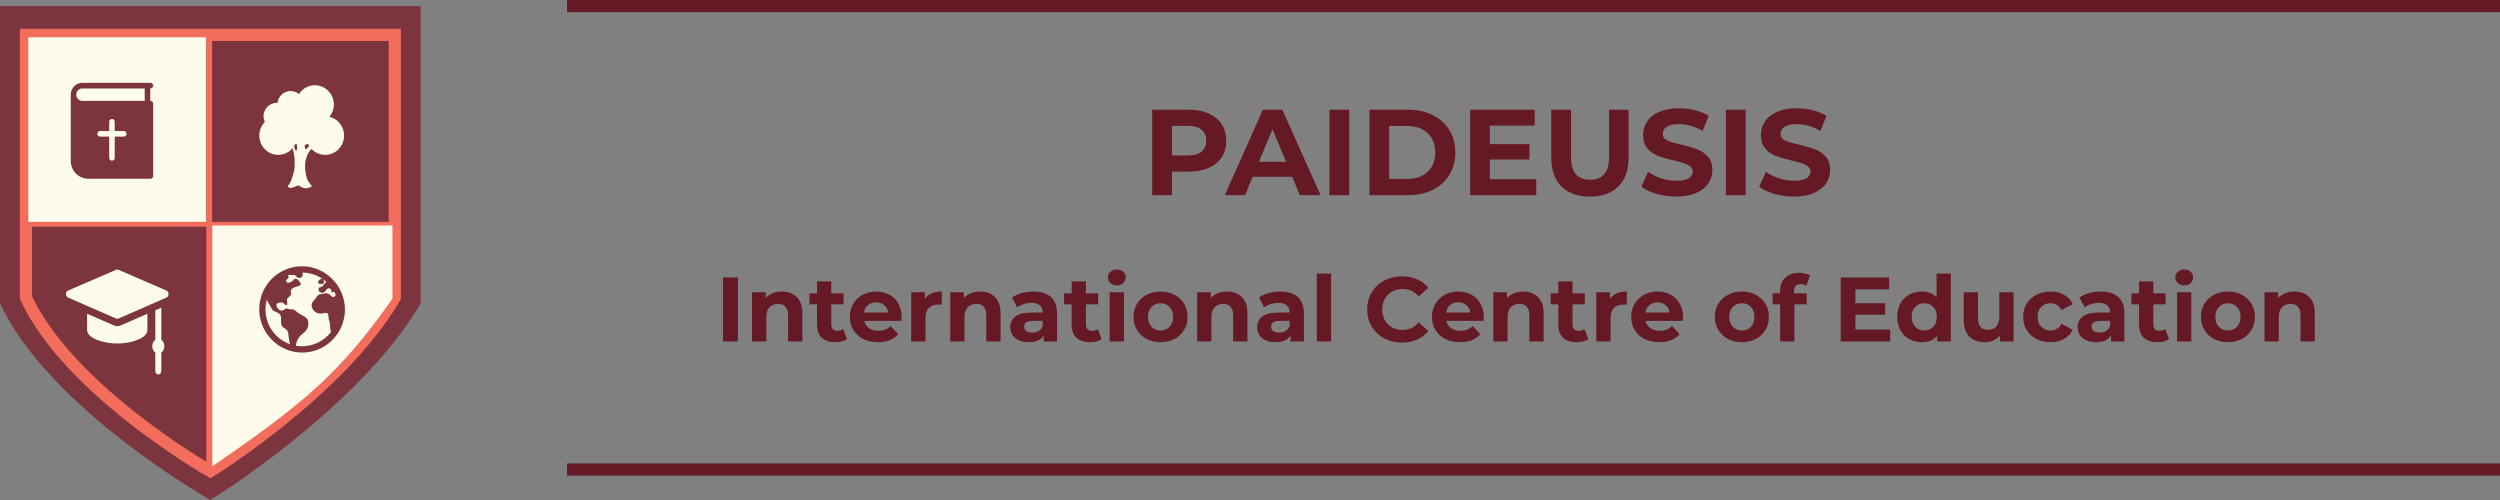 <svg width="410" height="82" viewBox="0 0 410 82" fill="none" xmlns="http://www.w3.org/2000/svg">
<rect x="0" y="0" width="410" height="82" fill="#808080" stroke="none"/>
<rect x="93" width="317" height="2" fill="#641924"/>
<rect x="93" y="76" width="317" height="2" fill="#641924"/>
<path d="M195.021 18C196.261 18 197.334 18.207 198.241 18.62C199.161 19.033 199.867 19.62 200.361 20.38C200.854 21.14 201.101 22.04 201.101 23.08C201.101 24.107 200.854 25.007 200.361 25.78C199.867 26.54 199.161 27.127 198.241 27.54C197.334 27.94 196.261 28.14 195.021 28.14H192.201V32H188.961V18H195.021ZM194.841 25.5C195.814 25.5 196.554 25.293 197.061 24.88C197.567 24.453 197.821 23.853 197.821 23.08C197.821 22.293 197.567 21.693 197.061 21.28C196.554 20.853 195.814 20.64 194.841 20.64H192.201V25.5H194.841ZM211.931 29H205.431L204.191 32H200.871L207.111 18H210.311L216.571 32H213.171L211.931 29ZM210.911 26.54L208.691 21.18L206.471 26.54H210.911ZM218.023 18H221.263V32H218.023V18ZM224.586 18H230.946C232.466 18 233.806 18.293 234.966 18.88C236.139 19.453 237.046 20.267 237.686 21.32C238.339 22.373 238.666 23.6 238.666 25C238.666 26.4 238.339 27.627 237.686 28.68C237.046 29.733 236.139 30.553 234.966 31.14C233.806 31.713 232.466 32 230.946 32H224.586V18ZM230.786 29.34C232.186 29.34 233.299 28.953 234.126 28.18C234.966 27.393 235.386 26.333 235.386 25C235.386 23.667 234.966 22.613 234.126 21.84C233.299 21.053 232.186 20.66 230.786 20.66H227.826V29.34H230.786ZM251.949 29.4V32H241.109V18H251.689V20.6H244.329V23.64H250.829V26.16H244.329V29.4H251.949ZM260.747 32.24C258.747 32.24 257.187 31.687 256.067 30.58C254.961 29.473 254.407 27.893 254.407 25.84V18H257.647V25.72C257.647 28.227 258.687 29.48 260.767 29.48C261.781 29.48 262.554 29.18 263.087 28.58C263.621 27.967 263.887 27.013 263.887 25.72V18H267.087V25.84C267.087 27.893 266.527 29.473 265.407 30.58C264.301 31.687 262.747 32.24 260.747 32.24ZM274.889 32.24C273.782 32.24 272.709 32.093 271.669 31.8C270.642 31.493 269.816 31.1 269.189 30.62L270.289 28.18C270.889 28.62 271.602 28.973 272.429 29.24C273.256 29.507 274.082 29.64 274.909 29.64C275.829 29.64 276.509 29.507 276.949 29.24C277.389 28.96 277.609 28.593 277.609 28.14C277.609 27.807 277.476 27.533 277.209 27.32C276.956 27.093 276.622 26.913 276.209 26.78C275.809 26.647 275.262 26.5 274.569 26.34C273.502 26.087 272.629 25.833 271.949 25.58C271.269 25.327 270.682 24.92 270.189 24.36C269.709 23.8 269.469 23.053 269.469 22.12C269.469 21.307 269.689 20.573 270.129 19.92C270.569 19.253 271.229 18.727 272.109 18.34C273.002 17.953 274.089 17.76 275.369 17.76C276.262 17.76 277.136 17.867 277.989 18.08C278.842 18.293 279.589 18.6 280.229 19L279.229 21.46C277.936 20.727 276.642 20.36 275.349 20.36C274.442 20.36 273.769 20.507 273.329 20.8C272.902 21.093 272.689 21.48 272.689 21.96C272.689 22.44 272.936 22.8 273.429 23.04C273.936 23.267 274.702 23.493 275.729 23.72C276.796 23.973 277.669 24.227 278.349 24.48C279.029 24.733 279.609 25.133 280.089 25.68C280.582 26.227 280.829 26.967 280.829 27.9C280.829 28.7 280.602 29.433 280.149 30.1C279.709 30.753 279.042 31.273 278.149 31.66C277.256 32.047 276.169 32.24 274.889 32.24ZM283.043 18H286.283V32H283.043V18ZM294.205 32.24C293.099 32.24 292.025 32.093 290.985 31.8C289.959 31.493 289.132 31.1 288.505 30.62L289.605 28.18C290.205 28.62 290.919 28.973 291.745 29.24C292.572 29.507 293.399 29.64 294.225 29.64C295.145 29.64 295.825 29.507 296.265 29.24C296.705 28.96 296.925 28.593 296.925 28.14C296.925 27.807 296.792 27.533 296.525 27.32C296.272 27.093 295.939 26.913 295.525 26.78C295.125 26.647 294.579 26.5 293.885 26.34C292.819 26.087 291.945 25.833 291.265 25.58C290.585 25.327 289.999 24.92 289.505 24.36C289.025 23.8 288.785 23.053 288.785 22.12C288.785 21.307 289.005 20.573 289.445 19.92C289.885 19.253 290.545 18.727 291.425 18.34C292.319 17.953 293.405 17.76 294.685 17.76C295.579 17.76 296.452 17.867 297.305 18.08C298.159 18.293 298.905 18.6 299.545 19L298.545 21.46C297.252 20.727 295.959 20.36 294.665 20.36C293.759 20.36 293.085 20.507 292.645 20.8C292.219 21.093 292.005 21.48 292.005 21.96C292.005 22.44 292.252 22.8 292.745 23.04C293.252 23.267 294.019 23.493 295.045 23.72C296.112 23.973 296.985 24.227 297.665 24.48C298.345 24.733 298.925 25.133 299.405 25.68C299.899 26.227 300.145 26.967 300.145 27.9C300.145 28.7 299.919 29.433 299.465 30.1C299.025 30.753 298.359 31.273 297.465 31.66C296.572 32.047 295.485 32.24 294.205 32.24Z" fill="#641924"/>
<path d="M118.578 45.5H121.008V56H118.578V45.5ZM128.239 47.81C129.239 47.81 130.044 48.11 130.654 48.71C131.274 49.31 131.584 50.2 131.584 51.38V56H129.244V51.74C129.244 51.1 129.104 50.625 128.824 50.315C128.544 49.995 128.139 49.835 127.609 49.835C127.019 49.835 126.549 50.02 126.199 50.39C125.849 50.75 125.674 51.29 125.674 52.01V56H123.334V47.93H125.569V48.875C125.879 48.535 126.264 48.275 126.724 48.095C127.184 47.905 127.689 47.81 128.239 47.81ZM138.91 55.61C138.68 55.78 138.395 55.91 138.055 56C137.725 56.08 137.375 56.12 137.005 56.12C136.045 56.12 135.3 55.875 134.77 55.385C134.25 54.895 133.99 54.175 133.99 53.225V49.91H132.745V48.11H133.99V46.145H136.33V48.11H138.34V49.91H136.33V53.195C136.33 53.535 136.415 53.8 136.585 53.99C136.765 54.17 137.015 54.26 137.335 54.26C137.705 54.26 138.02 54.16 138.28 53.96L138.91 55.61ZM147.88 51.995C147.88 52.025 147.865 52.235 147.835 52.625H141.73C141.84 53.125 142.1 53.52 142.51 53.81C142.92 54.1 143.43 54.245 144.04 54.245C144.46 54.245 144.83 54.185 145.15 54.065C145.48 53.935 145.785 53.735 146.065 53.465L147.31 54.815C146.55 55.685 145.44 56.12 143.98 56.12C143.07 56.12 142.265 55.945 141.565 55.595C140.865 55.235 140.325 54.74 139.945 54.11C139.565 53.48 139.375 52.765 139.375 51.965C139.375 51.175 139.56 50.465 139.93 49.835C140.31 49.195 140.825 48.7 141.475 48.35C142.135 47.99 142.87 47.81 143.68 47.81C144.47 47.81 145.185 47.98 145.825 48.32C146.465 48.66 146.965 49.15 147.325 49.79C147.695 50.42 147.88 51.155 147.88 51.995ZM143.695 49.58C143.165 49.58 142.72 49.73 142.36 50.03C142 50.33 141.78 50.74 141.7 51.26H145.675C145.595 50.75 145.375 50.345 145.015 50.045C144.655 49.735 144.215 49.58 143.695 49.58ZM151.673 48.995C151.953 48.605 152.328 48.31 152.798 48.11C153.278 47.91 153.828 47.81 154.448 47.81V49.97C154.188 49.95 154.013 49.94 153.923 49.94C153.253 49.94 152.728 50.13 152.348 50.51C151.968 50.88 151.778 51.44 151.778 52.19V56H149.438V47.93H151.673V48.995ZM160.744 47.81C161.744 47.81 162.549 48.11 163.159 48.71C163.779 49.31 164.089 50.2 164.089 51.38V56H161.749V51.74C161.749 51.1 161.609 50.625 161.329 50.315C161.049 49.995 160.644 49.835 160.114 49.835C159.524 49.835 159.054 50.02 158.704 50.39C158.354 50.75 158.179 51.29 158.179 52.01V56H155.839V47.93H158.074V48.875C158.384 48.535 158.769 48.275 159.229 48.095C159.689 47.905 160.194 47.81 160.744 47.81ZM169.465 47.81C170.715 47.81 171.675 48.11 172.345 48.71C173.015 49.3 173.35 50.195 173.35 51.395V56H171.16V54.995C170.72 55.745 169.9 56.12 168.7 56.12C168.08 56.12 167.54 56.015 167.08 55.805C166.63 55.595 166.285 55.305 166.045 54.935C165.805 54.565 165.685 54.145 165.685 53.675C165.685 52.925 165.965 52.335 166.525 51.905C167.095 51.475 167.97 51.26 169.15 51.26H171.01C171.01 50.75 170.855 50.36 170.545 50.09C170.235 49.81 169.77 49.67 169.15 49.67C168.72 49.67 168.295 49.74 167.875 49.88C167.465 50.01 167.115 50.19 166.825 50.42L165.985 48.785C166.425 48.475 166.95 48.235 167.56 48.065C168.18 47.895 168.815 47.81 169.465 47.81ZM169.285 54.545C169.685 54.545 170.04 54.455 170.35 54.275C170.66 54.085 170.88 53.81 171.01 53.45V52.625H169.405C168.445 52.625 167.965 52.94 167.965 53.57C167.965 53.87 168.08 54.11 168.31 54.29C168.55 54.46 168.875 54.545 169.285 54.545ZM180.673 55.61C180.443 55.78 180.158 55.91 179.818 56C179.488 56.08 179.138 56.12 178.768 56.12C177.808 56.12 177.063 55.875 176.533 55.385C176.013 54.895 175.753 54.175 175.753 53.225V49.91H174.508V48.11H175.753V46.145H178.093V48.11H180.103V49.91H178.093V53.195C178.093 53.535 178.178 53.8 178.348 53.99C178.528 54.17 178.778 54.26 179.098 54.26C179.468 54.26 179.783 54.16 180.043 53.96L180.673 55.61ZM181.987 47.93H184.327V56H181.987V47.93ZM183.157 46.805C182.727 46.805 182.377 46.68 182.107 46.43C181.837 46.18 181.702 45.87 181.702 45.5C181.702 45.13 181.837 44.82 182.107 44.57C182.377 44.32 182.727 44.195 183.157 44.195C183.587 44.195 183.937 44.315 184.207 44.555C184.477 44.795 184.612 45.095 184.612 45.455C184.612 45.845 184.477 46.17 184.207 46.43C183.937 46.68 183.587 46.805 183.157 46.805ZM190.338 56.12C189.488 56.12 188.723 55.945 188.043 55.595C187.373 55.235 186.848 54.74 186.468 54.11C186.088 53.48 185.898 52.765 185.898 51.965C185.898 51.165 186.088 50.45 186.468 49.82C186.848 49.19 187.373 48.7 188.043 48.35C188.723 47.99 189.488 47.81 190.338 47.81C191.188 47.81 191.948 47.99 192.618 48.35C193.288 48.7 193.813 49.19 194.193 49.82C194.573 50.45 194.763 51.165 194.763 51.965C194.763 52.765 194.573 53.48 194.193 54.11C193.813 54.74 193.288 55.235 192.618 55.595C191.948 55.945 191.188 56.12 190.338 56.12ZM190.338 54.2C190.938 54.2 191.428 54 191.808 53.6C192.198 53.19 192.393 52.645 192.393 51.965C192.393 51.285 192.198 50.745 191.808 50.345C191.428 49.935 190.938 49.73 190.338 49.73C189.738 49.73 189.243 49.935 188.853 50.345C188.463 50.745 188.268 51.285 188.268 51.965C188.268 52.645 188.463 53.19 188.853 53.6C189.243 54 189.738 54.2 190.338 54.2ZM201.233 47.81C202.233 47.81 203.038 48.11 203.648 48.71C204.268 49.31 204.578 50.2 204.578 51.38V56H202.238V51.74C202.238 51.1 202.098 50.625 201.818 50.315C201.538 49.995 201.133 49.835 200.603 49.835C200.013 49.835 199.543 50.02 199.193 50.39C198.843 50.75 198.668 51.29 198.668 52.01V56H196.328V47.93H198.563V48.875C198.873 48.535 199.258 48.275 199.718 48.095C200.178 47.905 200.683 47.81 201.233 47.81ZM209.954 47.81C211.204 47.81 212.164 48.11 212.834 48.71C213.504 49.3 213.839 50.195 213.839 51.395V56H211.649V54.995C211.209 55.745 210.389 56.12 209.189 56.12C208.569 56.12 208.029 56.015 207.569 55.805C207.119 55.595 206.774 55.305 206.534 54.935C206.294 54.565 206.174 54.145 206.174 53.675C206.174 52.925 206.454 52.335 207.014 51.905C207.584 51.475 208.459 51.26 209.639 51.26H211.499C211.499 50.75 211.344 50.36 211.034 50.09C210.724 49.81 210.259 49.67 209.639 49.67C209.209 49.67 208.784 49.74 208.364 49.88C207.954 50.01 207.604 50.19 207.314 50.42L206.474 48.785C206.914 48.475 207.439 48.235 208.049 48.065C208.669 47.895 209.304 47.81 209.954 47.81ZM209.774 54.545C210.174 54.545 210.529 54.455 210.839 54.275C211.149 54.085 211.369 53.81 211.499 53.45V52.625H209.894C208.934 52.625 208.454 52.94 208.454 53.57C208.454 53.87 208.569 54.11 208.799 54.29C209.039 54.46 209.364 54.545 209.774 54.545ZM215.956 44.87H218.296V56H215.956V44.87ZM229.906 56.18C228.836 56.18 227.866 55.95 226.996 55.49C226.136 55.02 225.456 54.375 224.956 53.555C224.466 52.725 224.221 51.79 224.221 50.75C224.221 49.71 224.466 48.78 224.956 47.96C225.456 47.13 226.136 46.485 226.996 46.025C227.866 45.555 228.841 45.32 229.921 45.32C230.831 45.32 231.651 45.48 232.381 45.8C233.121 46.12 233.741 46.58 234.241 47.18L232.681 48.62C231.971 47.8 231.091 47.39 230.041 47.39C229.391 47.39 228.811 47.535 228.301 47.825C227.791 48.105 227.391 48.5 227.101 49.01C226.821 49.52 226.681 50.1 226.681 50.75C226.681 51.4 226.821 51.98 227.101 52.49C227.391 53 227.791 53.4 228.301 53.69C228.811 53.97 229.391 54.11 230.041 54.11C231.091 54.11 231.971 53.695 232.681 52.865L234.241 54.305C233.741 54.915 233.121 55.38 232.381 55.7C231.641 56.02 230.816 56.18 229.906 56.18ZM243.344 51.995C243.344 52.025 243.329 52.235 243.299 52.625H237.194C237.304 53.125 237.564 53.52 237.974 53.81C238.384 54.1 238.894 54.245 239.504 54.245C239.924 54.245 240.294 54.185 240.614 54.065C240.944 53.935 241.249 53.735 241.529 53.465L242.774 54.815C242.014 55.685 240.904 56.12 239.444 56.12C238.534 56.12 237.729 55.945 237.029 55.595C236.329 55.235 235.789 54.74 235.409 54.11C235.029 53.48 234.839 52.765 234.839 51.965C234.839 51.175 235.024 50.465 235.394 49.835C235.774 49.195 236.289 48.7 236.939 48.35C237.599 47.99 238.334 47.81 239.144 47.81C239.934 47.81 240.649 47.98 241.289 48.32C241.929 48.66 242.429 49.15 242.789 49.79C243.159 50.42 243.344 51.155 243.344 51.995ZM239.159 49.58C238.629 49.58 238.184 49.73 237.824 50.03C237.464 50.33 237.244 50.74 237.164 51.26H241.139C241.059 50.75 240.839 50.345 240.479 50.045C240.119 49.735 239.679 49.58 239.159 49.58ZM249.807 47.81C250.807 47.81 251.612 48.11 252.222 48.71C252.842 49.31 253.152 50.2 253.152 51.38V56H250.812V51.74C250.812 51.1 250.672 50.625 250.392 50.315C250.112 49.995 249.707 49.835 249.177 49.835C248.587 49.835 248.117 50.02 247.767 50.39C247.417 50.75 247.242 51.29 247.242 52.01V56H244.902V47.93H247.137V48.875C247.447 48.535 247.832 48.275 248.292 48.095C248.752 47.905 249.257 47.81 249.807 47.81ZM260.478 55.61C260.248 55.78 259.963 55.91 259.623 56C259.293 56.08 258.943 56.12 258.573 56.12C257.613 56.12 256.868 55.875 256.338 55.385C255.818 54.895 255.558 54.175 255.558 53.225V49.91H254.313V48.11H255.558V46.145H257.898V48.11H259.908V49.91H257.898V53.195C257.898 53.535 257.983 53.8 258.153 53.99C258.333 54.17 258.583 54.26 258.903 54.26C259.273 54.26 259.588 54.16 259.848 53.96L260.478 55.61ZM264.026 48.995C264.306 48.605 264.681 48.31 265.151 48.11C265.631 47.91 266.181 47.81 266.801 47.81V49.97C266.541 49.95 266.366 49.94 266.276 49.94C265.606 49.94 265.081 50.13 264.701 50.51C264.321 50.88 264.131 51.44 264.131 52.19V56H261.791V47.93H264.026V48.995ZM276.025 51.995C276.025 52.025 276.01 52.235 275.98 52.625H269.875C269.985 53.125 270.245 53.52 270.655 53.81C271.065 54.1 271.575 54.245 272.185 54.245C272.605 54.245 272.975 54.185 273.295 54.065C273.625 53.935 273.93 53.735 274.21 53.465L275.455 54.815C274.695 55.685 273.585 56.12 272.125 56.12C271.215 56.12 270.41 55.945 269.71 55.595C269.01 55.235 268.47 54.74 268.09 54.11C267.71 53.48 267.52 52.765 267.52 51.965C267.52 51.175 267.705 50.465 268.075 49.835C268.455 49.195 268.97 48.7 269.62 48.35C270.28 47.99 271.015 47.81 271.825 47.81C272.615 47.81 273.33 47.98 273.97 48.32C274.61 48.66 275.11 49.15 275.47 49.79C275.84 50.42 276.025 51.155 276.025 51.995ZM271.84 49.58C271.31 49.58 270.865 49.73 270.505 50.03C270.145 50.33 269.925 50.74 269.845 51.26H273.82C273.74 50.75 273.52 50.345 273.16 50.045C272.8 49.735 272.36 49.58 271.84 49.58ZM285.67 56.12C284.82 56.12 284.055 55.945 283.375 55.595C282.705 55.235 282.18 54.74 281.8 54.11C281.42 53.48 281.23 52.765 281.23 51.965C281.23 51.165 281.42 50.45 281.8 49.82C282.18 49.19 282.705 48.7 283.375 48.35C284.055 47.99 284.82 47.81 285.67 47.81C286.52 47.81 287.28 47.99 287.95 48.35C288.62 48.7 289.145 49.19 289.525 49.82C289.905 50.45 290.095 51.165 290.095 51.965C290.095 52.765 289.905 53.48 289.525 54.11C289.145 54.74 288.62 55.235 287.95 55.595C287.28 55.945 286.52 56.12 285.67 56.12ZM285.67 54.2C286.27 54.2 286.76 54 287.14 53.6C287.53 53.19 287.725 52.645 287.725 51.965C287.725 51.285 287.53 50.745 287.14 50.345C286.76 49.935 286.27 49.73 285.67 49.73C285.07 49.73 284.575 49.935 284.185 50.345C283.795 50.745 283.6 51.285 283.6 51.965C283.6 52.645 283.795 53.19 284.185 53.6C284.575 54 285.07 54.2 285.67 54.2ZM294.225 48.11H296.295V49.91H294.285V56H291.945V49.91H290.7V48.11H291.945V47.75C291.945 46.83 292.215 46.1 292.755 45.56C293.305 45.02 294.075 44.75 295.065 44.75C295.415 44.75 295.745 44.79 296.055 44.87C296.375 44.94 296.64 45.045 296.85 45.185L296.235 46.88C295.965 46.69 295.65 46.595 295.29 46.595C294.58 46.595 294.225 46.985 294.225 47.765V48.11ZM310.003 54.05V56H301.873V45.5H309.808V47.45H304.288V49.73H309.163V51.62H304.288V54.05H310.003ZM319.933 44.87V56H317.698V55.07C317.118 55.77 316.278 56.12 315.178 56.12C314.418 56.12 313.728 55.95 313.108 55.61C312.498 55.27 312.018 54.785 311.668 54.155C311.318 53.525 311.143 52.795 311.143 51.965C311.143 51.135 311.318 50.405 311.668 49.775C312.018 49.145 312.498 48.66 313.108 48.32C313.728 47.98 314.418 47.81 315.178 47.81C316.208 47.81 317.013 48.135 317.593 48.785V44.87H319.933ZM315.583 54.2C316.173 54.2 316.663 54 317.053 53.6C317.443 53.19 317.638 52.645 317.638 51.965C317.638 51.285 317.443 50.745 317.053 50.345C316.663 49.935 316.173 49.73 315.583 49.73C314.983 49.73 314.488 49.935 314.098 50.345C313.708 50.745 313.513 51.285 313.513 51.965C313.513 52.645 313.708 53.19 314.098 53.6C314.488 54 314.983 54.2 315.583 54.2ZM330.229 47.93V56H328.009V55.04C327.699 55.39 327.329 55.66 326.899 55.85C326.469 56.03 326.004 56.12 325.504 56.12C324.444 56.12 323.604 55.815 322.984 55.205C322.364 54.595 322.054 53.69 322.054 52.49V47.93H324.394V52.145C324.394 53.445 324.939 54.095 326.029 54.095C326.589 54.095 327.039 53.915 327.379 53.555C327.719 53.185 327.889 52.64 327.889 51.92V47.93H330.229ZM336.297 56.12C335.437 56.12 334.662 55.945 333.972 55.595C333.292 55.235 332.757 54.74 332.367 54.11C331.987 53.48 331.797 52.765 331.797 51.965C331.797 51.165 331.987 50.45 332.367 49.82C332.757 49.19 333.292 48.7 333.972 48.35C334.662 47.99 335.437 47.81 336.297 47.81C337.147 47.81 337.887 47.99 338.517 48.35C339.157 48.7 339.622 49.205 339.912 49.865L338.097 50.84C337.677 50.1 337.072 49.73 336.282 49.73C335.672 49.73 335.167 49.93 334.767 50.33C334.367 50.73 334.167 51.275 334.167 51.965C334.167 52.655 334.367 53.2 334.767 53.6C335.167 54 335.672 54.2 336.282 54.2C337.082 54.2 337.687 53.83 338.097 53.09L339.912 54.08C339.622 54.72 339.157 55.22 338.517 55.58C337.887 55.94 337.147 56.12 336.297 56.12ZM344.514 47.81C345.764 47.81 346.724 48.11 347.394 48.71C348.064 49.3 348.399 50.195 348.399 51.395V56H346.209V54.995C345.769 55.745 344.949 56.12 343.749 56.12C343.129 56.12 342.589 56.015 342.129 55.805C341.679 55.595 341.334 55.305 341.094 54.935C340.854 54.565 340.734 54.145 340.734 53.675C340.734 52.925 341.014 52.335 341.574 51.905C342.144 51.475 343.019 51.26 344.199 51.26H346.059C346.059 50.75 345.904 50.36 345.594 50.09C345.284 49.81 344.819 49.67 344.199 49.67C343.769 49.67 343.344 49.74 342.924 49.88C342.514 50.01 342.164 50.19 341.874 50.42L341.034 48.785C341.474 48.475 341.999 48.235 342.609 48.065C343.229 47.895 343.864 47.81 344.514 47.81ZM344.334 54.545C344.734 54.545 345.089 54.455 345.399 54.275C345.709 54.085 345.929 53.81 346.059 53.45V52.625H344.454C343.494 52.625 343.014 52.94 343.014 53.57C343.014 53.87 343.129 54.11 343.359 54.29C343.599 54.46 343.924 54.545 344.334 54.545ZM355.722 55.61C355.492 55.78 355.207 55.91 354.867 56C354.537 56.08 354.187 56.12 353.817 56.12C352.857 56.12 352.112 55.875 351.582 55.385C351.062 54.895 350.802 54.175 350.802 53.225V49.91H349.557V48.11H350.802V46.145H353.142V48.11H355.152V49.91H353.142V53.195C353.142 53.535 353.227 53.8 353.397 53.99C353.577 54.17 353.827 54.26 354.147 54.26C354.517 54.26 354.832 54.16 355.092 53.96L355.722 55.61ZM357.036 47.93H359.376V56H357.036V47.93ZM358.206 46.805C357.776 46.805 357.426 46.68 357.156 46.43C356.886 46.18 356.751 45.87 356.751 45.5C356.751 45.13 356.886 44.82 357.156 44.57C357.426 44.32 357.776 44.195 358.206 44.195C358.636 44.195 358.986 44.315 359.256 44.555C359.526 44.795 359.661 45.095 359.661 45.455C359.661 45.845 359.526 46.17 359.256 46.43C358.986 46.68 358.636 46.805 358.206 46.805ZM365.387 56.12C364.537 56.12 363.772 55.945 363.092 55.595C362.422 55.235 361.897 54.74 361.517 54.11C361.137 53.48 360.947 52.765 360.947 51.965C360.947 51.165 361.137 50.45 361.517 49.82C361.897 49.19 362.422 48.7 363.092 48.35C363.772 47.99 364.537 47.81 365.387 47.81C366.237 47.81 366.997 47.99 367.667 48.35C368.337 48.7 368.862 49.19 369.242 49.82C369.622 50.45 369.812 51.165 369.812 51.965C369.812 52.765 369.622 53.48 369.242 54.11C368.862 54.74 368.337 55.235 367.667 55.595C366.997 55.945 366.237 56.12 365.387 56.12ZM365.387 54.2C365.987 54.2 366.477 54 366.857 53.6C367.247 53.19 367.442 52.645 367.442 51.965C367.442 51.285 367.247 50.745 366.857 50.345C366.477 49.935 365.987 49.73 365.387 49.73C364.787 49.73 364.292 49.935 363.902 50.345C363.512 50.745 363.317 51.285 363.317 51.965C363.317 52.645 363.512 53.19 363.902 53.6C364.292 54 364.787 54.2 365.387 54.2ZM376.281 47.81C377.281 47.81 378.086 48.11 378.696 48.71C379.316 49.31 379.626 50.2 379.626 51.38V56H377.286V51.74C377.286 51.1 377.146 50.625 376.866 50.315C376.586 49.995 376.181 49.835 375.651 49.835C375.061 49.835 374.591 50.02 374.241 50.39C373.891 50.75 373.716 51.29 373.716 52.01V56H371.376V47.93H373.611V48.875C373.921 48.535 374.306 48.275 374.766 48.095C375.226 47.905 375.731 47.81 376.281 47.81Z" fill="#641924"/>
<path d="M0 49.757V1H69V49.757C58.843 67.058 34.5 82 34.5 82C34.5 82 8.056 67.058 0 49.757Z" fill="#7C343F"/>
<path d="M4.252 48.795V5.719H64.748V48.795C55.842 64.081 34.5 77.282 34.5 77.282C34.5 77.282 11.315 64.081 4.252 48.795Z" stroke="#F26D5B" stroke-width="2"/>
<rect x="4.252" y="36.388" width="60.496" height="0.786" fill="#F26D5B"/>
<path d="M64.361 36.978H34.79V76.495C49.672 66.272 55.761 61.258 64.361 48.971V36.978Z" fill="#FDFBEC"/>
<rect x="4.639" y="6.112" width="29.185" height="30.277" fill="#FDFBEC"/>
<rect x="33.824" y="5.719" width="0.966" height="71.563" fill="#F26D5B"/>
<g clip-path="url(#clip0)">
<path d="M24.669 16.544H24.637V14.504H24.669C24.919 14.504 25.122 14.298 25.122 14.043C25.122 13.789 24.919 13.582 24.669 13.582H13.509C12.457 13.582 11.601 14.454 11.601 15.524V26.382C11.601 27.997 12.892 29.311 14.48 29.311H24.669C24.919 29.311 25.122 29.104 25.122 28.85V17.005C25.122 16.75 24.919 16.544 24.669 16.544ZM20.302 22.401H18.814V25.889C18.814 26.143 18.611 26.349 18.361 26.349C18.111 26.349 17.908 26.143 17.908 25.889V22.401H16.421C16.17 22.401 15.967 22.195 15.967 21.94C15.967 21.686 16.17 21.479 16.421 21.479H17.908V19.966C17.908 19.712 18.111 19.505 18.361 19.505C18.611 19.505 18.814 19.712 18.814 19.966V21.479H20.302C20.552 21.479 20.755 21.686 20.755 21.94C20.755 22.195 20.552 22.401 20.302 22.401ZM23.731 16.544H13.509C12.956 16.544 12.507 16.086 12.507 15.524C12.507 14.962 12.956 14.504 13.509 14.504H23.731V16.544Z" fill="#7C343F"/>
</g>
<g clip-path="url(#clip1)">
<path d="M47.252 30.431C47.564 30.136 47.898 29.402 48.26 27.916C48.261 27.91 48.262 27.905 48.263 27.899C48.281 27.785 48.543 25.947 47.95 24.205C47.891 24.03 48.108 23.896 48.23 24.033L48.422 24.617C48.525 24.732 48.712 24.658 48.712 24.502V23.44C48.712 23.34 48.797 23.261 48.896 23.271L49.844 23.366C49.93 23.374 49.995 23.448 49.995 23.535V24.281C49.995 24.435 50.18 24.509 50.284 24.397L50.911 23.717C51.002 23.617 51.166 23.663 51.196 23.796L51.277 24.162C51.292 24.228 51.267 24.297 51.213 24.336C50.841 24.607 49.634 25.829 50.174 28.688C50.176 28.696 50.177 28.704 50.18 28.712C50.216 28.82 50.338 29.683 51.062 30.38C51.158 30.473 51.118 30.636 50.99 30.668C50.805 30.716 50.574 30.779 50.404 30.841C49.907 31.019 49.234 30.592 49.008 30.433C48.959 30.399 48.898 30.394 48.844 30.42C48.589 30.543 47.846 30.881 47.556 30.797C47.458 30.768 47.375 30.74 47.307 30.713C47.189 30.669 47.16 30.517 47.252 30.431Z" fill="#FDFBEC"/>
<path d="M54.033 19.159C54.481 18.611 54.751 17.907 54.751 17.138C54.751 15.392 53.359 13.976 51.642 13.976C50.542 13.976 49.578 14.558 49.026 15.434C48.651 15.122 48.179 14.928 47.657 14.928C46.546 14.928 45.64 15.779 45.51 16.874C45.471 16.872 45.434 16.862 45.394 16.862C44.193 16.862 43.22 17.852 43.22 19.073C43.22 19.408 43.299 19.722 43.43 20.007C42.871 20.579 42.526 21.366 42.526 22.236C42.526 23.983 43.918 25.398 45.635 25.398C46.874 25.398 47.941 24.659 48.441 23.593C48.755 23.738 49.101 23.823 49.469 23.823C49.843 23.823 50.194 23.733 50.513 23.584C51.011 24.655 52.08 25.398 53.323 25.398C55.04 25.398 56.432 23.983 56.432 22.236C56.432 20.738 55.407 19.486 54.033 19.159Z" fill="#FDFBEC"/>
</g>
<g clip-path="url(#clip2)">
<path d="M27.31 47.658L19.395 44.23C19.289 44.184 19.173 44.184 19.067 44.23L11.152 47.658C10.956 47.743 10.824 47.972 10.823 48.228C10.823 48.484 10.954 48.712 11.151 48.798L19.066 52.253C19.119 52.276 19.175 52.288 19.231 52.288C19.287 52.288 19.343 52.276 19.396 52.253L27.311 48.798C27.508 48.712 27.639 48.484 27.639 48.228C27.638 47.972 27.507 47.743 27.31 47.658V47.658Z" fill="#FDFBEC"/>
<path d="M26.455 55.731V50.455L25.47 50.885V55.731C25.173 55.94 24.973 56.333 24.973 56.784C24.973 57.234 25.173 57.627 25.47 57.837V60.809C25.47 61.143 25.691 61.414 25.963 61.414C26.235 61.414 26.455 61.143 26.455 60.809V57.837C26.752 57.627 26.952 57.234 26.952 56.784C26.952 56.333 26.752 55.94 26.455 55.731Z" fill="#FDFBEC"/>
<path d="M19.231 53.497C19.062 53.497 18.895 53.462 18.736 53.392L14.287 51.45V54.112C14.287 54.763 14.84 55.313 15.931 55.748C16.882 56.127 18.054 56.336 19.231 56.336C20.408 56.336 21.58 56.127 22.531 55.748C23.622 55.313 24.176 54.763 24.176 54.112V51.45L19.726 53.392C19.567 53.462 19.4 53.497 19.231 53.497V53.497Z" fill="#FDFBEC"/>
</g>
<path d="M54.494 45.758C53.845 45.097 53.073 44.573 52.222 44.215C51.37 43.856 50.458 43.67 49.535 43.668C48.612 43.666 47.698 43.847 46.846 44.201C45.993 44.556 45.218 45.076 44.565 45.733C43.913 46.39 43.396 47.17 43.044 48.029C42.692 48.887 42.512 49.807 42.514 50.736C42.516 51.665 42.701 52.584 43.057 53.441C43.413 54.298 43.934 55.075 44.59 55.729C45.239 56.389 46.011 56.913 46.862 57.272C47.714 57.631 48.627 57.816 49.549 57.819C50.472 57.821 51.386 57.64 52.239 57.285C53.091 56.931 53.866 56.41 54.519 55.754C55.171 55.097 55.688 54.317 56.04 53.458C56.392 52.599 56.572 51.679 56.57 50.751C56.568 49.822 56.383 48.902 56.027 48.045C55.671 47.189 55.15 46.411 54.494 45.758V45.758ZM43.539 50.743C43.539 50.208 43.609 49.676 43.748 49.16C43.978 49.657 44.311 50.087 44.538 50.597C44.831 51.253 45.617 51.071 45.965 51.646C46.273 52.156 45.944 52.801 46.175 53.335C46.342 53.723 46.737 53.807 47.01 54.091C47.289 54.377 47.283 54.768 47.325 55.141C47.373 55.579 47.451 56.013 47.558 56.44C47.558 56.443 47.558 56.446 47.561 56.45C45.221 55.622 43.539 53.377 43.539 50.743ZM49.542 56.787C49.207 56.787 48.872 56.759 48.541 56.703C48.545 56.617 48.547 56.538 48.555 56.482C48.631 55.982 48.88 55.492 49.216 55.118C49.547 54.748 50.002 54.498 50.282 54.079C50.557 53.67 50.639 53.119 50.526 52.641C50.359 51.934 49.406 51.699 48.892 51.316C48.596 51.095 48.333 50.755 47.945 50.727C47.766 50.714 47.617 50.753 47.439 50.707C47.277 50.665 47.149 50.577 46.976 50.599C46.652 50.642 46.448 50.99 46.101 50.943C45.771 50.899 45.431 50.51 45.356 50.194C45.26 49.787 45.579 49.655 45.921 49.619C46.064 49.604 46.225 49.587 46.362 49.64C46.543 49.708 46.628 49.886 46.79 49.976C47.094 50.144 47.156 49.875 47.109 49.603C47.04 49.196 46.959 49.03 47.319 48.75C47.569 48.556 47.783 48.417 47.743 48.07C47.719 47.866 47.608 47.773 47.712 47.57C47.791 47.416 48.006 47.276 48.146 47.184C48.509 46.946 49.699 46.964 49.212 46.298C49.07 46.102 48.806 45.753 48.556 45.705C48.243 45.645 48.104 45.997 47.886 46.152C47.661 46.312 47.223 46.494 46.998 46.246C46.694 45.913 47.199 45.803 47.31 45.571C47.362 45.462 47.31 45.311 47.223 45.169C47.336 45.121 47.451 45.077 47.567 45.036C47.64 45.09 47.727 45.123 47.817 45.13C48.027 45.144 48.224 45.03 48.406 45.174C48.609 45.331 48.755 45.53 49.024 45.579C49.284 45.627 49.559 45.474 49.624 45.206C49.663 45.043 49.624 44.871 49.586 44.702C50.756 44.709 51.897 45.062 52.869 45.716C52.807 45.692 52.732 45.695 52.64 45.738C52.45 45.827 52.181 46.053 52.159 46.277C52.134 46.532 52.506 46.567 52.683 46.567C52.949 46.567 53.218 46.448 53.133 46.139C53.095 46.005 53.045 45.865 52.963 45.781C53.159 45.918 53.347 46.066 53.526 46.226C53.523 46.229 53.52 46.231 53.517 46.234C53.337 46.423 53.128 46.573 53.005 46.803C52.918 46.964 52.82 47.041 52.644 47.083C52.547 47.106 52.437 47.114 52.355 47.18C52.129 47.359 52.258 47.791 52.472 47.92C52.743 48.083 53.145 48.007 53.35 47.773C53.51 47.591 53.604 47.274 53.891 47.274C54.017 47.274 54.139 47.324 54.229 47.413C54.348 47.537 54.325 47.653 54.35 47.808C54.395 48.083 54.636 47.934 54.782 47.795C54.889 47.986 54.986 48.184 55.071 48.386C54.91 48.62 54.782 48.874 54.394 48.602C54.161 48.438 54.019 48.202 53.727 48.128C53.472 48.065 53.211 48.13 52.959 48.174C52.673 48.224 52.334 48.246 52.117 48.464C51.907 48.675 51.796 48.956 51.573 49.167C51.141 49.576 50.959 50.023 51.239 50.602C51.507 51.158 52.07 51.46 52.677 51.42C53.273 51.38 53.892 51.032 53.875 51.904C53.869 52.213 53.933 52.427 54.027 52.714C54.114 52.978 54.108 53.234 54.128 53.507C54.147 53.827 54.197 54.144 54.277 54.454C53.716 55.18 52.998 55.768 52.178 56.172C51.357 56.577 50.456 56.787 49.542 56.787V56.787Z" fill="#7C343F"/>
<defs>
<clipPath id="clip0">
<rect width="15.462" height="15.728" fill="white" transform="translate(10.63 13.582)"/>
</clipPath>
<clipPath id="clip1">
<rect width="16.622" height="16.908" fill="white" transform="translate(41.168 13.976)"/>
</clipPath>
<clipPath id="clip2">
<rect width="16.815" height="20.643" fill="white" transform="translate(10.823 42.483)"/>
</clipPath>
</defs>
</svg>
